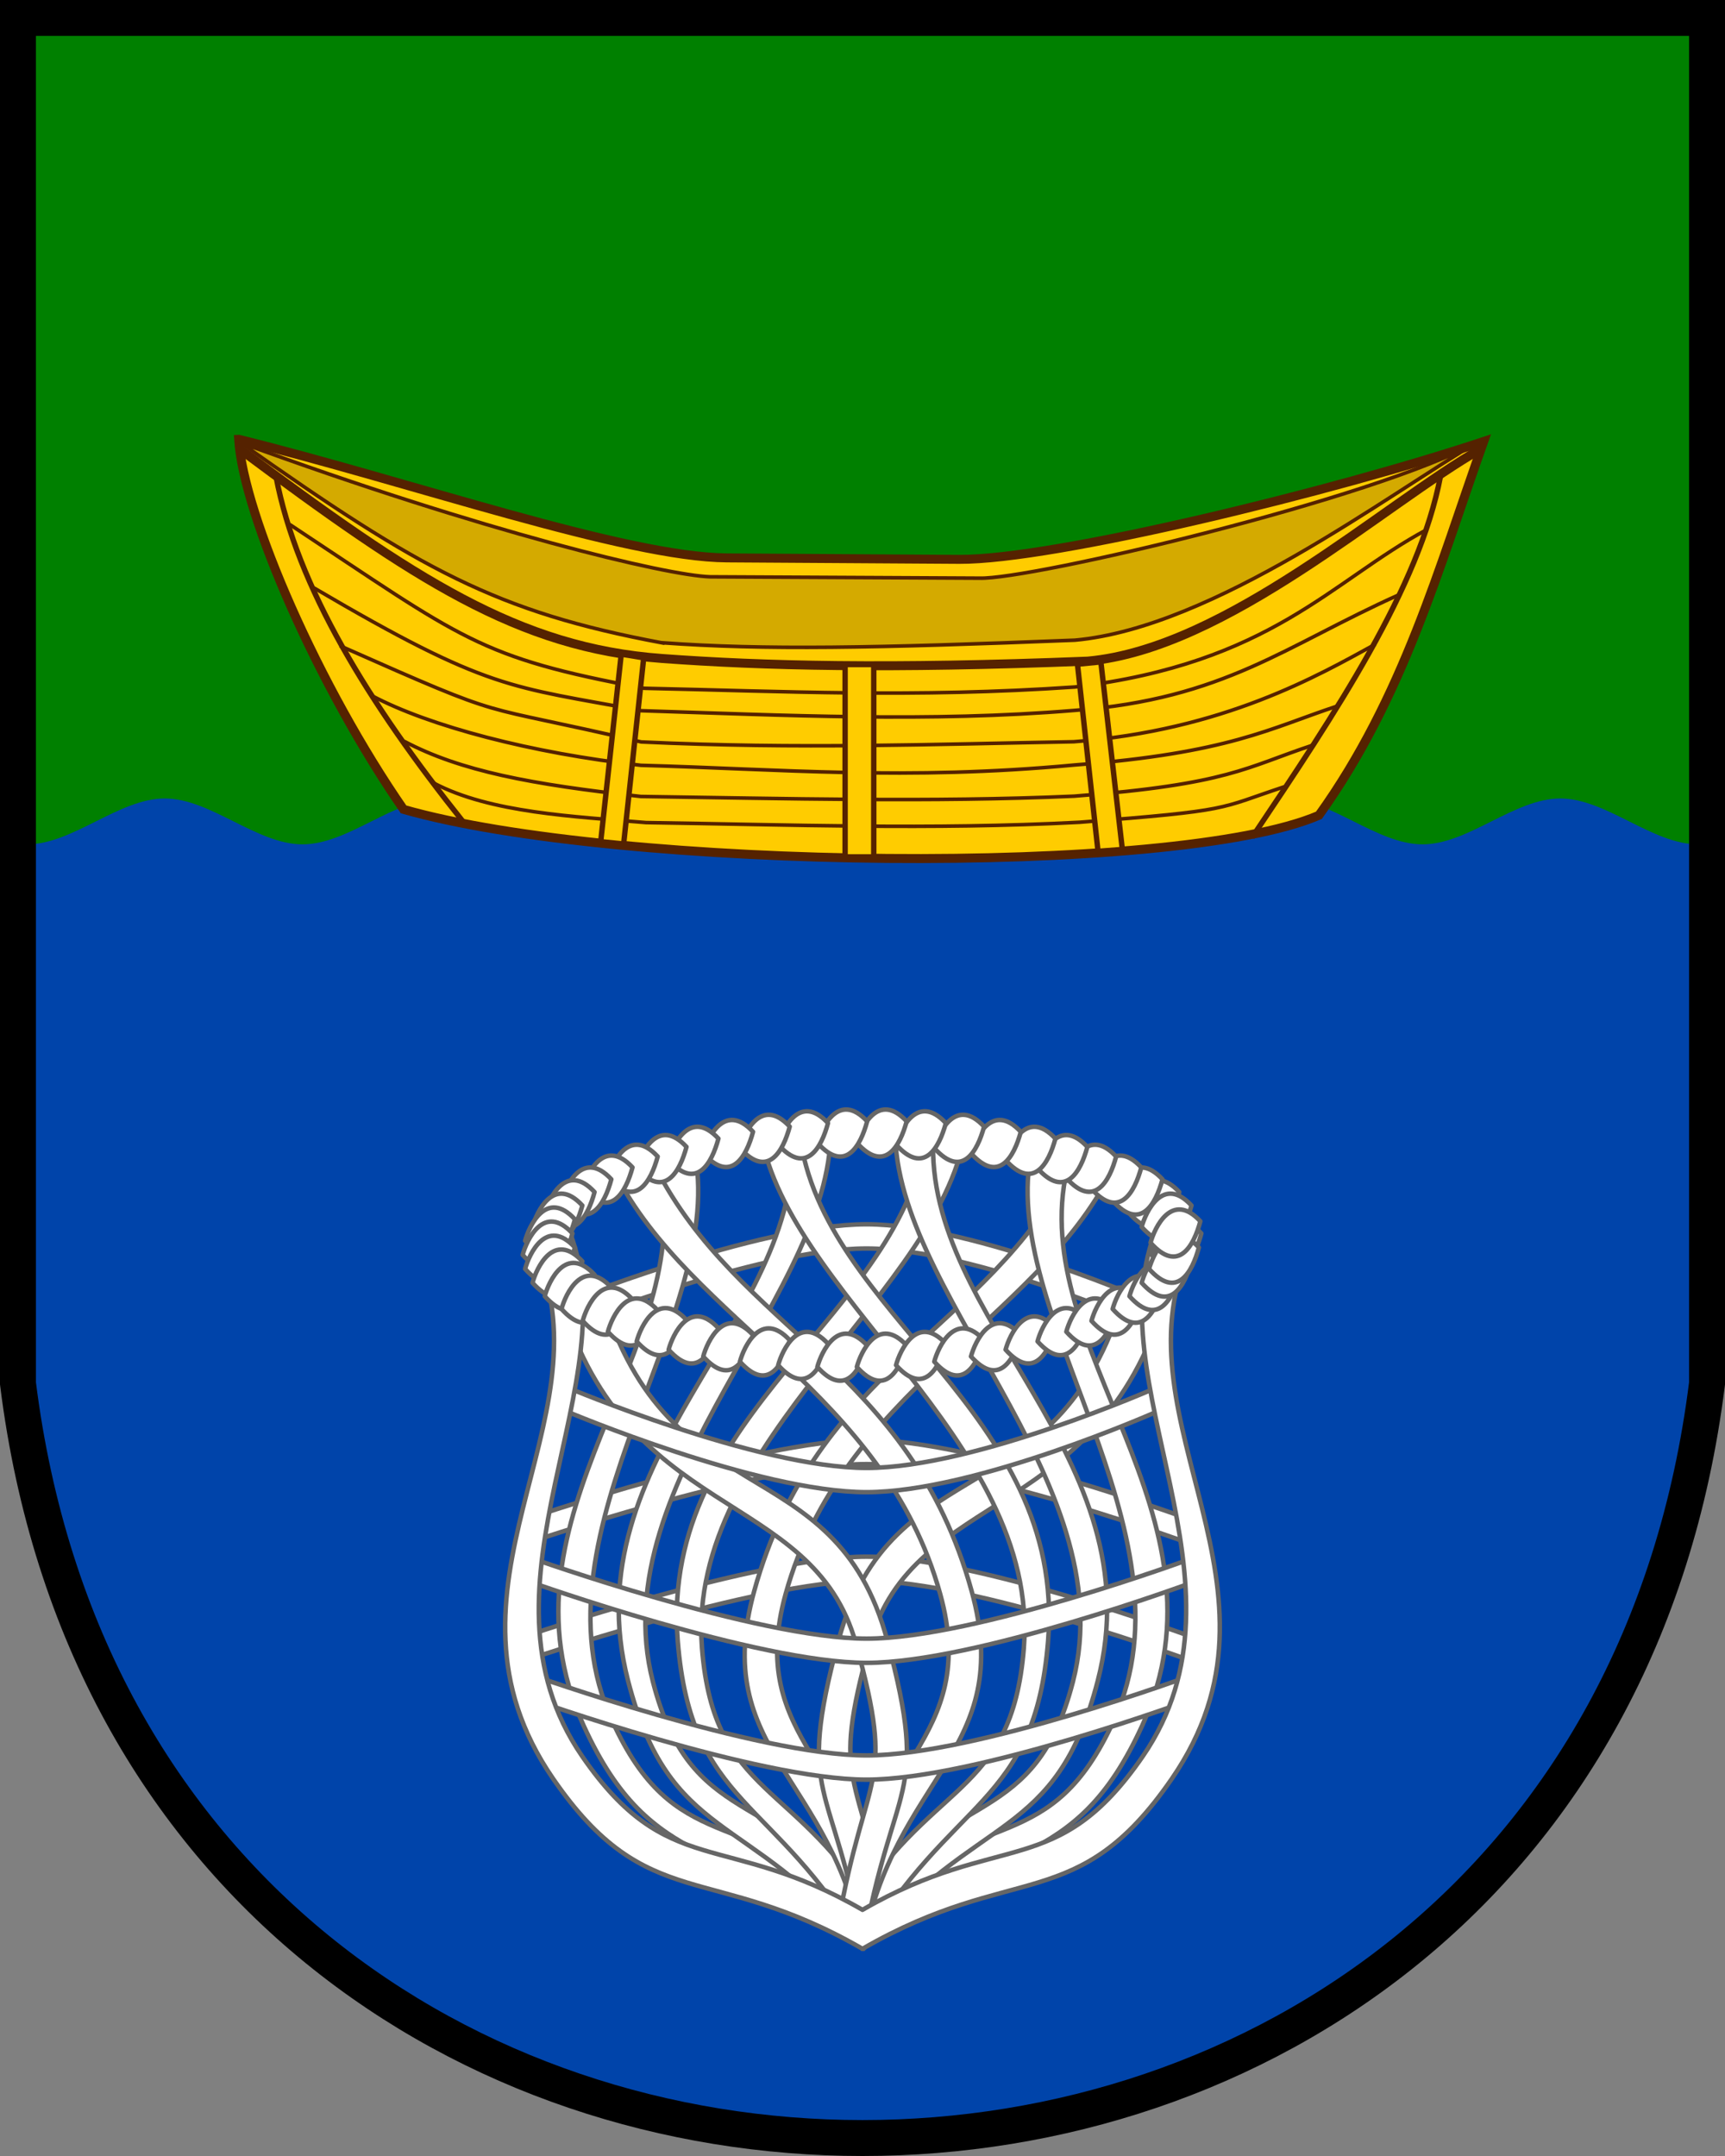 <?xml version="1.0" encoding="UTF-8"?>
<svg width="480" height="600" version="1.1" xmlns="http://www.w3.org/2000/svg" xmlns:xlink="http://www.w3.org/1999/xlink">
	<rect width="100%" height="100%" fill="#808080" stroke="none"/>
	<path d="m5 5v231h470v-231z" fill="#008000"/>
	<path d="m45.838 222.21c-12.778 0-25.555 12.766-38.334 12.766l-2.504 150.02c35 280 435 280 470 0l-2.504-150.02c-12.778 0-25.555-12.766-38.334-12.766-12.778 0-25.555 12.766-38.332 12.766s-25.554-12.766-38.33-12.766h-235c-12.776 0-25.554 12.766-38.33 12.766-12.778 0-25.555-12.766-38.332-12.766z" fill="#04a"/>
	<g fill="#fff" stroke="#666" stroke-linejoin="round" stroke-width="1.25px">
		<path d="m155.11 369.95s55.673-22.5 86.01-22.5c30.337 0 81.01 22.5 81.01 22.5v-6.742s-50.673-22.5-81.01-22.5c-30.337 0-86.01 22.5-86.01 22.5z"/>
		<path d="m145.11 462.45s65.673-22.5 96.01-22.5c30.337 0 91.01 22.5 91.01 22.5v-6.742s-60.673-22.5-91.01-22.5c-30.337 0-96.01 22.5-96.01 22.5z"/>
		<path d="m145.11 429.95s65.673-22.5 96.01-22.5c30.337 0 91.01 22.5 91.01 22.5v-6.742s-60.673-22.5-91.01-22.5c-30.337 0-96.01 22.5-96.01 22.5z"/>
		<use transform="matrix(-1 0 0 1 480.23 0)" xlink:href="#v2"/>
		<g id="v2" transform="matrix(1.25 0 0 1.25 -60 -106.4)" stroke-width="1px">
			<path d="m277.78 340.77c-8.365 36.202 37.506 85.021 18.164 127.39-13.955 30.572-29.286 19.036-56.405 41.792l0.457 9.043c29.937-25.12 46.891-16.011 62.297-49.76 21.352-46.775-25.991-83.813-16.757-123.78z"/>
			<path d="m247.32 334.93c-1.951 37.105 51.204 79.535 39.514 124.62-8.435 32.531-26.43 23.635-49.185 50.754l2.915 8.009c25.12-29.937 42.504-23.093 51.815-59.005 12.905-49.772-38.761-80.147-36.607-121.11z"/>
			<path d="m217.08 335.6c4.522 36.88 62.516 70.018 58.833 116.45-2.658 33.502-21.462 29.341-39.163 60l3.251 6.946c19.54-33.844 38.382-31.595 41.316-68.578 4.066-51.257-50.353-72.351-55.345-113.06z"/>
			<path d="m184.88 346.21c16.863 33.109 59.997 48.908 72.417 93.8 8.961 32.39-16.544 38.34-22.692 73.203l5.39 5.784c6.786-38.486 34.185-43.916 24.293-79.672-13.71-49.557-51.838-57.957-70.453-94.506z"/>
			<path d="m172.3 372.28c13.924 51.963 56.557 43.769 66.257 78.828 8.961 32.39 2.2 27.245-3.947 62.109l5.39 5.784c6.786-38.486 15.15-32.742 5.548-68.577-11.809-44.072-50.131-26.683-64.292-79.534z"/>
		</g>
		<path d="m157.61 386.02s53.173 22.5 83.51 22.5c30.337 0 81.01-22.5 81.01-22.5v6.742s-50.673 22.5-81.01 22.5c-30.337 0-83.51-22.5-83.51-22.5z"/>
		<path d="m147.61 433.52s63.173 22.5 93.51 22.5c30.337 0 91.01-22.5 91.01-22.5v6.742s-60.673 22.5-91.01 22.5c-30.337 0-93.51-22.5-93.51-22.5z"/>
		<path d="m147.61 466.02s63.173 22.5 93.51 22.5c30.337 0 91.01-22.5 91.01-22.5v6.742s-60.673 22.5-91.01 22.5c-30.337 0-93.51-22.5-93.51-22.5z"/>
		<path d="m322.06 341.38c-18.155 42.75 28.93 99.44-4.077 147.4-23.815 34.606-39.664 20.591-77.987 42.717-38.323-22.126-54.172-8.112-77.987-42.717-33.007-47.962 14.078-104.65-4.077-147.4l-8.528 7.458c20.042 47.192-31.935 93.213 4.502 146.16 26.29 38.201 43.785 22.921 86.09 47.346 42.305-24.425 59.8-9.145 86.09-47.346 36.437-52.946-15.54-98.968 4.502-146.16z"/>
		<use transform="translate(.281 3.371)" xlink:href="#v"/>
		<use transform="translate(-5.864 -8.133)" xlink:href="#v"/>
		<use transform="translate(-2.468 -4.401)" xlink:href="#v"/>
		<use transform="translate(-10.542 -11.684)" xlink:href="#v"/>
		<use transform="translate(-16.43 -14.998)" xlink:href="#v"/>
		<use transform="translate(-23.434 -18.021)" xlink:href="#v"/>
		<use transform="translate(-31.444 -20.708)" xlink:href="#v"/>
		<use transform="translate(-40.334 -23.015)" xlink:href="#v"/>
		<use transform="translate(-49.963 -24.905)" xlink:href="#v"/>
		<use transform="translate(-60.18 -26.35)" xlink:href="#v"/>
		<use transform="translate(-70.823 -27.326)" xlink:href="#v"/>
		<use transform="translate(-81.725 -27.818)" xlink:href="#v"/>
		<use transform="translate(-92.713 -27.818)" xlink:href="#v"/>
		<use transform="translate(-103.61 -27.326)" xlink:href="#v"/>
		<use transform="translate(-114.26 -26.35)" xlink:href="#v"/>
		<use transform="translate(-124.47 -24.905)" xlink:href="#v"/>
		<use transform="translate(-134.1 -23.015)" xlink:href="#v"/>
		<use transform="translate(-142.99 -20.708)" xlink:href="#v"/>
		<use transform="translate(-151 -18.021)" xlink:href="#v"/>
		<use transform="translate(-158.01 -14.998)" xlink:href="#v"/>
		<use transform="translate(-163.9 -11.684)" xlink:href="#v"/>
		<use transform="translate(-168.57 -8.133)" xlink:href="#v"/>
		<use transform="translate(-171.97 -4.401)" xlink:href="#v"/>
		<use transform="translate(-174.03 -.546)" xlink:href="#v"/>
		<use transform="translate(-174.72 3.371)" xlink:href="#v"/>
		<use transform="translate(-174.03 7.287)" xlink:href="#v"/>
		<use transform="translate(-171.97 11.142)" xlink:href="#v"/>
		<use transform="translate(-168.57 14.875)" xlink:href="#v"/>
		<use transform="translate(-163.9 18.426)" xlink:href="#v"/>
		<use transform="translate(-158.01 21.739)" xlink:href="#v"/>
		<use transform="translate(-151 24.763)" xlink:href="#v"/>
		<use transform="translate(-142.99 27.449)" xlink:href="#v"/>
		<use transform="translate(-134.1 29.756)" xlink:href="#v"/>
		<use transform="translate(-124.47 31.647)" xlink:href="#v"/>
		<use transform="translate(-114.26 33.091)" xlink:href="#v"/>
		<use transform="translate(-103.61 34.067)" xlink:href="#v"/>
		<use transform="translate(-92.713 34.559)" xlink:href="#v"/>
		<use transform="translate(-81.725 34.559)" xlink:href="#v"/>
		<use transform="translate(-70.823 34.067)" xlink:href="#v"/>
		<use transform="translate(-60.18 33.091)" xlink:href="#v"/>
		<use transform="translate(-49.963 31.647)" xlink:href="#v"/>
		<use transform="translate(-40.334 29.756)" xlink:href="#v"/>
		<use transform="translate(-31.445 27.449)" xlink:href="#v"/>
		<use transform="translate(-23.434 24.763)" xlink:href="#v"/>
		<use transform="translate(-16.43 21.739)" xlink:href="#v"/>
		<use transform="translate(-10.542 18.426)" xlink:href="#v"/>
		<use transform="translate(-5.864 14.875)" xlink:href="#v"/>
		<use transform="translate(-2.468 11.142)" xlink:href="#v"/>
		<use transform="translate(-.409 7.287)" xlink:href="#v"/>
		<path id="v" d="m320.15 345.85c7.756 8.673 12.02 0.896 13.861-5.974-7.926-8.57-12.756 1.848-13.861 5.974z"/>
	</g>
	<g stroke="#520">
		<path d="m66.467 122.26c47.363 11.692 107.5 32.823 135.83 32.997l64.637 0.408c26.314 0.166 104.41-18.992 145.92-32.808-12.385 34.714-22.284 71.184-45.856 104.04-40.146 17.252-195.49 15.293-254.71-1.654-23.376-33.75-44.5-81.663-45.886-102.98z" fill="#fc0" stroke-width="2.5"/>
		<path d="m66.58 124.87c48.749 36.349 77.595 55.446 117.67 58.384 28.153 2.063 62.739 2.943 118.43 0.732 38.609-3.508 82.491-43.784 109.54-59.13" fill="none" stroke-width="2.5"/>
		<path d="m184.31 178.88c28.153 2.063 59.092 1.486 114.81-0.724 38.609-3.508 87.463-40.779 112.4-55.333-29.29 16.152-125.06 38.579-138.99 38.074l-74.958-0.377c-12.054-0.377-62.678-12.43-130.63-37.321 50 35.279 71.048 47.069 117.37 55.717z" fill="#d4aa00"/>
		<path d="m80.64 145.97c48.317 31.927 52.235 36.929 98.605 45.577 38.421 0.807 74.996 2.719 119.86-0.36 54.64-6.627 71.302-29.494 97.897-43.792m-309.62 16.227c48.89 28.725 54.495 27.286 91.034 34.164 40.018 1.257 79.93 3.264 120.61-0.087 41.72-3.181 58.688-18.028 90.213-32.16m-294.67 14.163c49.254 21.817 35.377 15.391 83.847 26.774 44.056 2.069 81.361 0.621 120.38-0.055 41.72-3.181 68.065-18.465 83.923-27.143m-279.11 14.396c15.752 8.347 44.214 15.926 74.747 19.308 38.504 1.049 73.715 4.296 120.61-0.087 43.076-3.325 54.402-10.212 73.1-16.389m-259.66 9.756c15.752 8.347 35.385 12.023 65.91 15.391 40.206 0.544 80.382 1.669 120.61-0.087 43.076-3.325 47.724-8.027 66.414-14.212m-244.69 10.539c15.752 8.347 39.144 9.326 59.115 11.029 39.799 0.575 79.026 2.066 120.61-0.087 43.076-3.325 38.308-3.713 57.006-9.891" fill="none"/>
		<path d="m348.39 233.05c23.278-34.707 46.557-69.549 52.433-100.5m-271.96 96.127c-26.201-32.884-46.195-65.18-52.071-96.127" fill="none" stroke-width="1.5"/>
		<path d="m235.16 238.47v-53.525h7.97v53.525zm77.143-2.071-5.976-52.199-6.509 0.644 5.719 52.071zm-138.77-1.526l5.59-51.808-6.252-1.03-5.719 52.199z" fill="#fc0" stroke-width="1.5"/>
	</g>
<path d="m5 5v380c35 280 435 280 470 0v-380z" fill="none" stroke="#000" stroke-width="10"/>
</svg>

